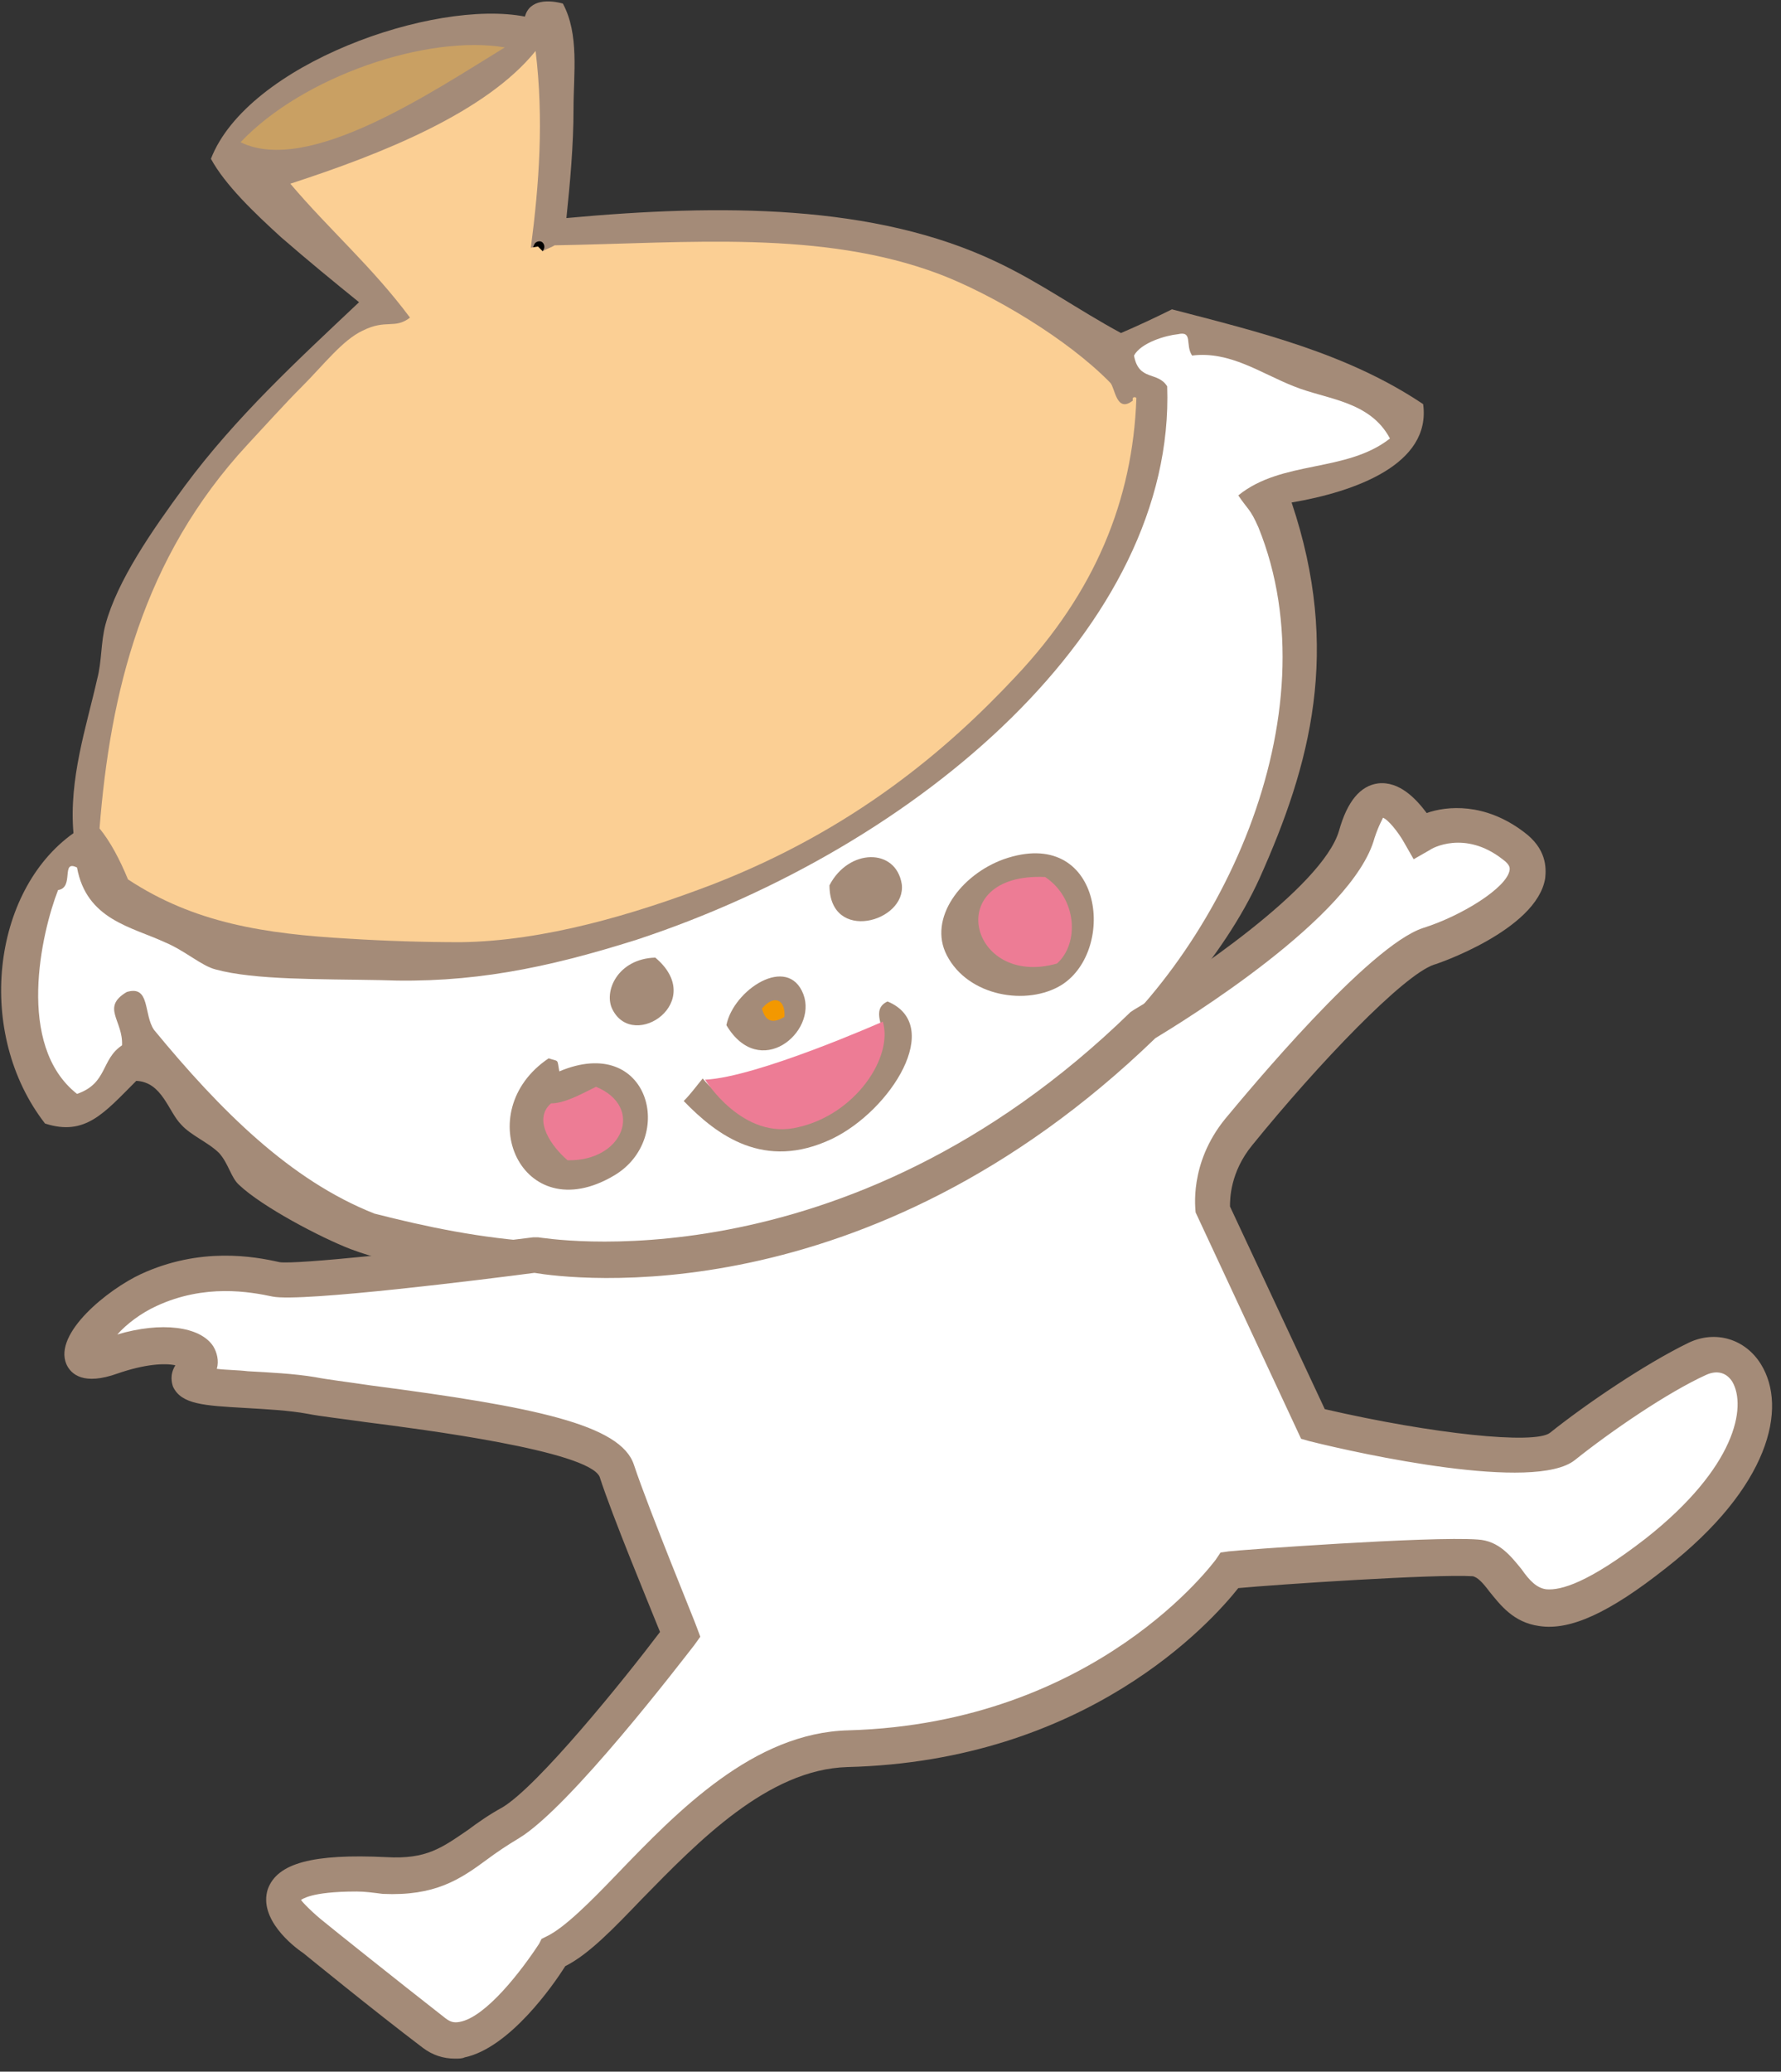 <?xml version="1.0" encoding="utf-8"?>
<!-- Generator: Adobe Illustrator 26.2.1, SVG Export Plug-In . SVG Version: 6.00 Build 0)  -->
<svg version="1.1" id="レイヤー_1" xmlns="http://www.w3.org/2000/svg" xmlns:xlink="http://www.w3.org/1999/xlink" x="0px"
	 y="0px" viewBox="0 0 150.3 174.8" style="enable-background:new 0 0 150.3 174.8;" xml:space="preserve">
<rect x="0" y="0" width="150.3" height="174.8" fill="#333333" stroke="none"/>
<style type="text/css">
	.st0{fill:#A48B78;}
	.st1{fill-rule:evenodd;clip-rule:evenodd;fill:#FBCF94;}
	.st2{fill-rule:evenodd;clip-rule:evenodd;fill:#FFFFFF;}
	.st3{fill-rule:evenodd;clip-rule:evenodd;fill:#A48B78;}
	.st4{fill-rule:evenodd;clip-rule:evenodd;fill:#ED7C95;}
	.st5{fill-rule:evenodd;clip-rule:evenodd;fill:#F39800;}
	.st6{fill-rule:evenodd;clip-rule:evenodd;fill:#C9A063;}
	.st7{fill:#ED7C95;}
	.st8{fill:#FFFFFF;}
</style>
<g>
	<g>
		<g>
			<g>
				<path class="st0" d="M91.6,92.3c5.8-5.2,11.6-11.4,14.7-18.2c4.3-9.6,6.9-19.2,2.7-31.7c5.3-0.9,11.8-3.2,11.1-8.3
					c-6.4-4.3-13.9-6.1-21.2-8c-1.4,0.7-2.9,1.4-4.3,2c-3.7-2-6.7-4.2-10.5-6c-10.3-4.9-23.3-4.9-36.3-3.7c0.3-2.9,0.6-6.1,0.6-9.2
					c0-3,0.5-6.3-0.9-8.9c-1.1-0.3-2.8-0.4-3.2,1.1c-7.7-1.5-23.4,4-26.5,12c1.2,2.2,3.6,4.5,5.9,6.6c2.3,2,4.5,3.8,6.6,5.5
					c-5.3,5-10.4,9.7-14.7,15.5c-2.8,3.8-5.7,8-6.7,11.7c-0.4,1.5-0.3,3.1-0.7,4.6c-0.9,4-2.4,8.4-2,13c-6.9,4.9-8.3,16.9-2.4,24.5
					c3.4,1.1,5-0.9,7.7-3.6c2.2,0.1,2.7,2.6,3.8,3.7c0.8,0.9,2.3,1.5,3.2,2.4c0.8,0.9,1,2.1,1.7,2.7c1.9,1.8,6.8,4.4,9.4,5.4
					c7.8,2.9,17.4,2.5,26.2,2.2 M58.2,107.9c11.1-2.5,21.1-7.3,30.8-14"/>
			</g>
			<path d="M44.1,23.3c-0.2,0-0.4-0.1-0.4-0.3c-0.1-0.2,0-0.5,0.3-0.6c0.4-0.1,0.5-0.5,0.8-1.1c0.1-0.2,0.2-0.5,0.3-0.7
				c0.1-0.2,0.4-0.3,0.6-0.2c0.2,0.1,0.3,0.4,0.2,0.6c-0.1,0.2-0.2,0.4-0.2,0.6c-0.2,0.6-0.5,1.3-1.3,1.6
				C44.2,23.2,44.1,23.3,44.1,23.3z"/>
			<path class="st1" d="M45.8,21.2c0.3-0.2,0.7-0.3,1-0.5c11.4-0.2,22.5-1.3,32.4,2.4c4.5,1.7,10.9,5.5,14.5,9.2
				c0.4,0.4,0.5,2.6,1.9,1.5c-0.1-0.4,0.3-0.3,0.3-0.2c-0.3,8.6-3.5,16.4-10.2,23.5C79.9,63.3,72,70,60.2,74.6
				c-6.8,2.6-14.3,4.8-21.3,4.9c-3.1,0-6.3-0.1-9.5-0.3c-7-0.4-13-1.3-18.6-5c-0.7-1.7-1.5-3.2-2.4-4.3c0.9-11.4,3.6-22.8,12.5-32.4
				c1.4-1.5,3.1-3.4,4.6-4.9c1.8-1.8,3.4-3.9,5.1-4.7c2-1,2.7-0.1,4-1.1c-3.2-4.3-6.8-7.4-10.1-11.3C32.2,13,41,9.5,45.2,4.3
				c0.7,5.8,0.3,11.2-0.4,16.6l0.6-0.1L45.8,21.2z"/>
			<path class="st2" d="M99.4,28.2c1.3-0.3,0.6,0.9,1.2,1.8c3.2-0.4,5.8,1.5,8.6,2.6c2.7,1.1,6.4,1.2,8.1,4.4
				c-3.7,2.9-9.1,1.8-12.8,4.8c0.8,1.2,1,1.1,1.7,2.7c6.4,15.8-3.2,36.5-15.9,46.1c-6.6,5-14.7,9.7-22.3,12.4
				c-8.1,2.9-15.4,2.3-22.3,1.8c-5.1-0.3-9.8-1.3-14.1-2.4c-7.1-2.8-13-8.7-18.6-15.5c-0.9-1.3-0.3-3.8-2.3-3.2
				c-2.2,1.3-0.3,2.4-0.4,4.5c-1.8,1.2-1.2,3.2-3.8,4.1c-5.2-4.1-3-13.6-1.6-17.2c1.4-0.2,0.2-2.6,1.6-1.9c0.8,4.4,4.6,5,7.4,6.3
				c1.7,0.7,3.1,2,4.3,2.3c3.3,0.9,8.8,0.8,13.9,0.9c7.6,0.3,14-1,21.6-3.4c24-7.9,45.5-26.5,44.8-46.7c-0.8-1.3-2.4-0.4-2.8-2.6
				C96.3,28.9,98.4,28.3,99.4,28.2z"/>
			<path class="st3" d="M70,74.7c0,4.9,6.5,3.1,6.1-0.1C75.6,71.5,71.6,71.6,70,74.7z"/>
			<path class="st3" d="M55.3,80.8c-3.2,0.1-4.4,2.9-3.6,4.4C53.5,88.7,59.7,84.5,55.3,80.8z"/>
			<path class="st3" d="M51.8,99.2c-7.8,4.6-12.2-5.4-5.5-9.9c0.9,0.3,0.7,0,0.9,1.1C54.8,87.2,57.1,96.1,51.8,99.2z"/>
			<path class="st3" d="M67.8,83.9c1.2,3.2-3.7,7.3-6.5,2.6C61.9,83.5,66.5,80.5,67.8,83.9z"/>
			<path class="st3" d="M89.6,83.1c-2.9,1.8-7.9,1-9.7-2.5c-1.6-3.1,1.2-6.8,4.8-8.1C93,69.6,94.3,80.1,89.6,83.1z"/>
			<path class="st3" d="M59.3,91c-0.5,0.6-1,1.3-1.6,1.9c2.8,2.9,6.8,5.9,12.5,3.2c5-2.4,9.5-9.6,4.7-11.6c-1.5,0.7-0.1,2.3-0.5,3.3
				c-0.8,2.1-1.7,4.5-3.8,5.7C66.4,95.9,61.9,94.1,59.3,91z"/>
			<path class="st4" d="M88.2,74c2.7,1.8,2.9,5.6,1,7.3C81.8,83.4,79.4,73.6,88.2,74z"/>
			<path class="st4" d="M50.3,91.7c4.1,1.7,2.3,6.3-2.4,6.2c-1.3-1.1-3-3.4-1.4-4.8C47.6,93.1,48.9,92.4,50.3,91.7z"/>
			<path class="st5" d="M66.2,85.8c-1,0.6-1.6,0.4-1.9-0.7C65.3,83.9,66.3,84.3,66.2,85.8z"/>
			<path class="st6" d="M42.6,4C36.4,7.8,26,14.8,20.3,12C25.6,6.4,36.1,2.9,42.6,4z"/>
		</g>
		<path class="st7" d="M74.5,86.2c0,0-10.6,4.7-15,4.9c0,0,3.2,5.2,7.9,4C72.2,94,75.4,89.2,74.5,86.2z"/>
		<g>
			<path class="st8" d="M96.6,86.4c0,0,16.2-9.6,18-16s5.3,0.1,5.3,0.1s3.7-2.3,7.9,0.9c4.1,3.2-3.5,7.2-7.2,8.5
				c-3.7,1.2-12.4,11.2-16,15.7c-2.7,3.3-2.2,6.6-2.2,6.6l8.4,18c0,0,18,4.3,21,1.9c3.1-2.5,7.9-5.7,11.4-7.4
				c4.7-2.2,9.3,6.3-3.5,16.4s-11.3,0.7-15.2,0.5s-20.7,1-20.7,1s-10.2,14.5-32.2,15.1c-11.1,0.3-19.6,14.8-24.8,17.2
				c0,0-6,9.9-10.1,6.8s-10.1-8-10.1-8s-8.7-6.1,6-5.3c5.3,0.3,6.5-2,10.6-4.5s14.3-15.9,14.3-15.9s-4.1-9.8-5.4-13.8
				c-1.3-4-21.1-5.4-25.8-6.3c-4.7-0.9-11.7-0.1-9.9-2s-2-3.1-7-1.3s-1.1-3.5,3.2-5.6s8.4-1.4,10.7-0.9s21.9-2.1,21.9-2.1
				S71.4,110.9,96.6,86.4z"/>
			<path class="st0" d="M38.4,173.7c-1,0-1.9-0.3-2.7-0.9c-4.1-3.1-10.1-8-10.1-8c-0.9-0.6-3.8-2.9-3-5.4c0.8-2.2,3.8-3,10-2.7
				c3.4,0.2,4.7-0.8,6.9-2.3c0.8-0.6,1.8-1.3,2.9-1.9c3-1.8,10.2-10.7,13.3-14.8c-1-2.5-4-9.7-5.1-13.1c-1-2.2-15-4-19.7-4.6
				c-2.1-0.3-3.9-0.5-4.9-0.7c-1.6-0.3-3.6-0.4-5.3-0.5c-3.5-0.2-5.4-0.3-6.1-1.8c-0.1-0.3-0.3-1,0.2-1.8c-0.9-0.2-2.6-0.1-4.9,0.7
				c-2.8,1-3.9,0.1-4.3-0.8c-1.1-2.6,3.5-6.3,6.3-7.6c5-2.3,9.5-1.5,11.7-1c1.4,0.2,11.9-0.9,21.4-2.1l0.2,0l0.2,0
				c0.3,0,25.8,4.6,50-19l0.3-0.2c4.4-2.6,15.9-10.3,17.3-15.1c0.7-2.5,1.8-3.8,3.3-4c1.8-0.2,3.2,1.3,4.1,2.5
				c1.7-0.6,4.9-0.9,8.2,1.6c1.9,1.4,1.9,3,1.8,3.9c-0.7,4.4-9.3,7.3-9.4,7.3c-2.6,0.9-9.7,8.3-15.3,15.2c-1.9,2.3-1.9,4.6-1.9,5.2
				l8,17.1c9.1,2.1,17.7,3,19,2c3-2.4,8-5.8,11.7-7.6c2.3-1.1,4.8-0.3,6.1,1.8c2.3,3.7,0.7,10.4-8,17.2c-4.8,3.8-8.1,5.3-10.7,4.9
				c-2.2-0.3-3.3-1.8-4.2-2.9c-0.6-0.8-1-1.2-1.4-1.3c-3.2-0.2-16.6,0.7-19.8,1c-2.3,2.9-12.8,14.6-33,15.1
				c-6.7,0.2-12.6,6.3-17.3,11.1c-2.4,2.5-4.5,4.7-6.5,5.7c-1,1.6-4.7,6.9-8.5,7.7C39,173.7,38.7,173.7,38.4,173.7z M30.1,159.6
				c-4,0-4.6,0.7-4.7,0.7c0.1,0.2,1.1,1.2,2,1.9c0.1,0.1,6.1,4.9,10.2,8.1c0.4,0.3,0.7,0.4,1.2,0.3c2.2-0.4,5.2-4.3,6.7-6.6l0.2-0.4
				l0.4-0.2c1.5-0.7,3.7-2.9,6-5.3c5.1-5.3,11.5-11.9,19.5-12.1c21-0.6,30.9-14.3,31-14.4l0.4-0.6l0.7-0.1c0.7-0.1,17-1.3,21-1
				c1.8,0.1,2.8,1.4,3.7,2.5c0.7,1,1.3,1.6,2.1,1.7c1.2,0.1,3.5-0.5,8.4-4.3c7.6-6,8.5-11.1,7.3-13.2c-0.5-0.8-1.3-1-2.2-0.6
				c-3.3,1.5-8.1,4.8-11.1,7.2c-3.4,2.7-18-0.5-22.4-1.6l-0.7-0.2l-8.9-19.1c0-0.2-0.6-4.1,2.5-7.9c2-2.4,12.1-14.6,16.7-16.1
				c3.2-1,7.1-3.4,7.3-4.9c0-0.1,0.1-0.4-0.6-0.9c-3.2-2.5-6-0.9-6.1-0.8l-1.4,0.8l-0.8-1.4c-0.5-0.9-1.4-2-1.8-2.1
				c0,0.1-0.3,0.5-0.7,1.7c-1.8,6.7-16.2,15.5-18.5,16.9c-24.4,23.6-49.4,20.3-52.4,19.8c-3.8,0.5-19.7,2.5-22.1,2
				c-1.9-0.4-5.7-1.1-9.8,0.8c-1.3,0.6-2.5,1.5-3.3,2.4c3.7-1.1,7-0.7,8.1,1c0.3,0.5,0.5,1.2,0.3,1.9c0.8,0.1,1.8,0.1,2.6,0.2
				c1.8,0.1,3.9,0.2,5.7,0.5c1,0.2,2.7,0.4,4.7,0.7c13.8,1.8,21.1,3.3,22.2,6.7c1.3,3.9,5.3,13.6,5.3,13.7l0.3,0.8l-0.5,0.7
				c-1.1,1.4-10.5,13.7-14.8,16.3c-1,0.6-1.9,1.2-2.7,1.8c-2.3,1.7-4.4,3.1-8.8,2.9C31.5,159.7,30.8,159.6,30.1,159.6z"/>
		</g>
	</g>
</g>
</svg>
